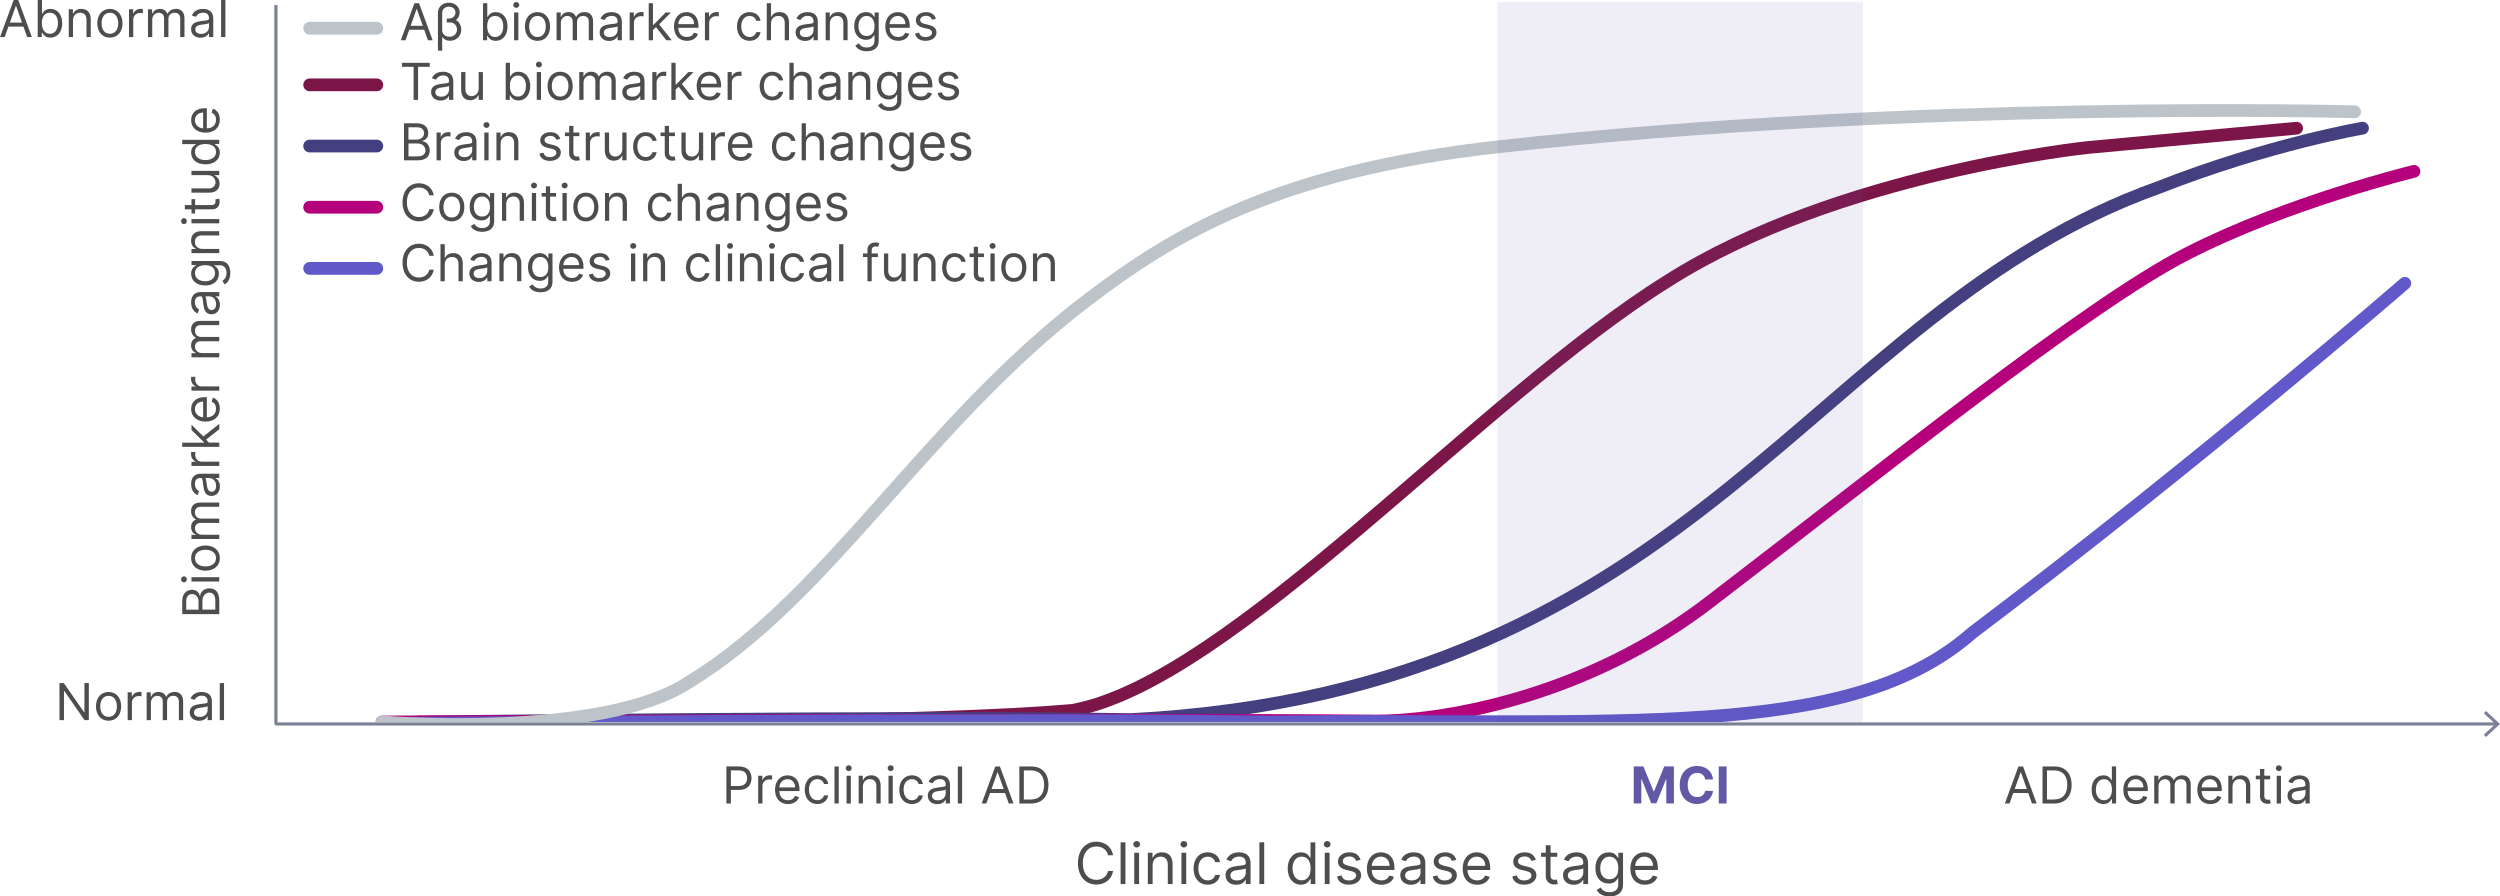 <svg xmlns="http://www.w3.org/2000/svg" xmlns:xlink="http://www.w3.org/1999/xlink" id="Layer_1" data-name="Layer 1" viewBox="184.13 215.98 784.35 281.25">
  <defs>
    <style>
      .cls-1 {
        clip-path: url(#clippath);
      }

      .cls-2, .cls-3, .cls-4, .cls-5, .cls-6, .cls-7, .cls-8 {
        fill: none;
      }

      .cls-2, .cls-9, .cls-10, .cls-11, .cls-12 {
        stroke-width: 0px;
      }

      .cls-3 {
        stroke: #7c1649;
      }

      .cls-3, .cls-4, .cls-5, .cls-6, .cls-7 {
        stroke-linecap: round;
        stroke-width: 4px;
      }

      .cls-3, .cls-4, .cls-5, .cls-6, .cls-7, .cls-8 {
        stroke-miterlimit: 10;
      }

      .cls-4 {
        stroke: #6159c9;
      }

      .cls-5 {
        stroke: #bdc4c9;
      }

      .cls-6 {
        stroke: #b5007c;
      }

      .cls-7 {
        stroke: #443f7e;
      }

      .cls-8 {
        stroke: #7a8195;
      }

      .cls-9 {
        fill: rgba(97, 89, 167, .1);
      }

      .cls-10 {
        fill: #6158a6;
      }

      .cls-11 {
        fill: #7a8195;
      }

      .cls-12 {
        fill: #4d4d4f;
      }
    </style>
    <clipPath id="clippath">
      <rect class="cls-2" x="270.7" y="216.94" width="682.74" height="225.56" rx=".49" ry=".49"/>
    </clipPath>
  </defs>
  <g class="cls-1">
    <path class="cls-3" d="m352.69,442.65c17.74.34,124.68,0,167.84-3.78,49.69-9,127.78-97.98,186.85-134.75,53.13-33.82,131.97-41.88,131.97-41.88l65.31-6.04"/>
    <path class="cls-7" d="m315.47,442.5s156.28-1.85,223.5-.75c178.77-9.42,213.07-127.93,322.4-166.95,34.53-13.57,63.97-18.6,63.97-18.6"/>
    <path class="cls-6" d="m304,442.5s230.46-1.01,311.57-.3c18.96.17,65.55-6.54,106.05-38.2,53.51-40.94,116.88-92.13,148.53-108.36,31.65-16.24,71.33-25.9,71.33-25.9"/>
    <path class="cls-4" d="m304.35,442.99s194.6-1.66,278.57-.49c108.63-1.28,181.2,6.34,219.94-27.95,72.75-54.93,135.76-109.68,135.76-109.68"/>
    <path class="cls-5" d="m304,442.5s69.01,5.52,96.29-12.52c43.79-26.62,74.14-81.15,125.01-119.89,26.56-20.23,59.09-40.34,129.24-48.1,131.73-14.58,268.34-10.94,268.34-10.94"/>
  </g>
  <g>
    <path class="cls-12" d="m184.14,227.61l4.27-11.62h1.45l4.27,11.62h-1.48l-1.17-3.29h-4.7l-1.17,3.29h-1.48Zm6.9-4.54l-1.86-5.24h-.09l-1.86,5.24h3.81Z"/>
    <path class="cls-12" d="m195.96,215.98h1.34v4.29h.11c.3-.45.82-1.5,2.52-1.5,2.2,0,3.72,1.75,3.72,4.5s-1.52,4.52-3.7,4.52c-1.68,0-2.25-1.04-2.54-1.52h-.16v1.34h-1.29v-11.62Zm3.81,10.6c1.68,0,2.54-1.48,2.54-3.34s-.84-3.27-2.54-3.27-2.5,1.32-2.5,3.27.89,3.34,2.5,3.34Z"/>
    <path class="cls-12" d="m207.05,227.61h-1.34v-8.72h1.29v1.36h.11c.41-.89,1.23-1.48,2.54-1.48,1.77,0,2.95,1.07,2.95,3.29v5.54h-1.34v-5.45c0-1.37-.75-2.18-2-2.18s-2.23.86-2.23,2.38v5.24Z"/>
    <path class="cls-12" d="m214.66,223.29c0-2.72,1.59-4.52,3.95-4.52s3.95,1.79,3.95,4.52-1.59,4.5-3.95,4.5-3.95-1.79-3.95-4.5Zm6.56,0c0-1.75-.82-3.31-2.61-3.31s-2.61,1.57-2.61,3.31.82,3.29,2.61,3.29,2.61-1.54,2.61-3.29Z"/>
    <path class="cls-12" d="m224.61,218.89h1.29v1.32h.09c.32-.86,1.23-1.45,2.27-1.45.2,0,.55.01.7.02v1.36c-.09-.02-.46-.09-.82-.09-1.27,0-2.2.86-2.2,2.04v5.52h-1.34v-8.72Z"/>
    <path class="cls-12" d="m230.57,218.89h1.29v1.36h.11c.36-.93,1.2-1.48,2.34-1.48s1.91.54,2.34,1.48h.09c.45-.9,1.36-1.48,2.61-1.48,1.56,0,2.66.95,2.66,3v5.84h-1.34v-5.84c0-1.29-.82-1.79-1.77-1.79-1.23,0-1.93.83-1.93,1.95v5.68h-1.36v-5.97c0-.99-.71-1.66-1.73-1.66s-1.98.9-1.98,2.18v5.45h-1.34v-8.72Z"/>
    <path class="cls-12" d="m244.07,225.13c0-2,1.77-2.36,3.38-2.57,1.59-.2,2.25-.15,2.25-.79v-.05c0-1.12-.61-1.77-1.84-1.77s-1.98.68-2.27,1.32l-1.27-.45c.68-1.59,2.18-2.04,3.5-2.04,1.11,0,3.22.32,3.22,3.09v5.74h-1.34v-1.18h-.07c-.27.57-1.07,1.39-2.59,1.39-1.66,0-2.97-.98-2.97-2.68Zm5.63-.68v-1.23c-.23.27-1.75.43-2.32.5-1.04.14-1.98.45-1.98,1.48,0,.93.77,1.41,1.84,1.41,1.59,0,2.45-1.07,2.45-2.16Z"/>
    <path class="cls-12" d="m254.84,227.61h-1.34v-11.62h1.34v11.62Z"/>
  </g>
  <g>
    <path class="cls-12" d="m212,441.91h-1.36l-6.33-9.13h-.11v9.13h-1.41v-11.62h1.36l6.36,9.15h.11v-9.15h1.38v11.62Z"/>
    <path class="cls-12" d="m214.24,437.6c0-2.72,1.59-4.52,3.95-4.52s3.95,1.79,3.95,4.52-1.59,4.5-3.95,4.5-3.95-1.79-3.95-4.5Zm6.56,0c0-1.75-.82-3.31-2.61-3.31s-2.61,1.57-2.61,3.31.82,3.29,2.61,3.29,2.61-1.54,2.61-3.29Z"/>
    <path class="cls-12" d="m224.19,433.19h1.29v1.32h.09c.32-.86,1.23-1.45,2.27-1.45.2,0,.55.01.7.02v1.36c-.09-.02-.46-.09-.82-.09-1.27,0-2.2.86-2.2,2.04v5.52h-1.34v-8.72Z"/>
    <path class="cls-12" d="m230.15,433.19h1.29v1.36h.11c.36-.93,1.2-1.48,2.34-1.48s1.91.54,2.34,1.48h.09c.45-.9,1.36-1.48,2.61-1.48,1.56,0,2.66.95,2.66,3v5.84h-1.34v-5.84c0-1.29-.82-1.79-1.77-1.79-1.23,0-1.93.83-1.93,1.95v5.68h-1.36v-5.97c0-.99-.71-1.66-1.73-1.66s-1.98.9-1.98,2.18v5.45h-1.34v-8.72Z"/>
    <path class="cls-12" d="m243.65,439.43c0-2,1.77-2.36,3.38-2.57,1.59-.2,2.25-.15,2.25-.79v-.05c0-1.12-.61-1.77-1.84-1.77s-1.98.68-2.27,1.32l-1.27-.45c.68-1.59,2.18-2.04,3.5-2.04,1.11,0,3.22.32,3.22,3.09v5.74h-1.34v-1.18h-.07c-.27.57-1.07,1.39-2.59,1.39-1.66,0-2.97-.98-2.97-2.68Zm5.63-.68v-1.23c-.23.27-1.75.43-2.32.5-1.04.14-1.98.45-1.98,1.48,0,.93.77,1.41,1.84,1.41,1.59,0,2.45-1.07,2.45-2.16Z"/>
    <path class="cls-12" d="m254.42,441.91h-1.34v-11.62h1.34v11.62Z"/>
  </g>
  <rect class="cls-9" x="653.94" y="216.66" width="114.65" height="225.83"/>
  <g>
    <path class="cls-12" d="m412.03,456.44h3.93c2.73,0,3.95,1.62,3.95,3.68s-1.22,3.7-3.93,3.7h-2.54v4.25h-1.41v-11.62Zm3.9,6.13c1.87,0,2.59-1.06,2.59-2.45s-.72-2.43-2.61-2.43h-2.47v4.88h2.5Z"/>
    <path class="cls-12" d="m422.01,459.35h1.29v1.32h.09c.32-.86,1.23-1.45,2.27-1.45.2,0,.55.01.7.02v1.36c-.09-.02-.46-.09-.82-.09-1.27,0-2.2.86-2.2,2.04v5.52h-1.34v-8.72Z"/>
    <path class="cls-12" d="m427.28,463.78c0-2.68,1.57-4.54,3.93-4.54,1.82,0,3.75,1.11,3.75,4.36v.57h-6.33c.06,1.87,1.15,2.88,2.72,2.88,1.05,0,1.84-.45,2.18-1.36l1.29.36c-.41,1.32-1.7,2.2-3.47,2.2-2.52,0-4.06-1.79-4.06-4.47Zm6.31-.77c0-1.48-.93-2.57-2.38-2.57-1.53,0-2.49,1.21-2.58,2.57h4.97Z"/>
    <path class="cls-12" d="m436.6,463.75c0-2.66,1.57-4.52,3.93-4.52,1.84,0,3.22,1.09,3.45,2.72h-1.34c-.21-.79-.91-1.52-2.09-1.52-1.57,0-2.61,1.29-2.61,3.27s1.02,3.34,2.61,3.34c1.04,0,1.84-.57,2.09-1.52h1.34c-.23,1.54-1.5,2.72-3.43,2.72-2.45,0-3.95-1.88-3.95-4.5Z"/>
    <path class="cls-12" d="m447.28,468.07h-1.34v-11.62h1.34v11.62Z"/>
    <path class="cls-12" d="m449.46,456.99c0-.5.43-.91.95-.91s.95.41.95.91-.43.91-.95.91-.95-.41-.95-.91Zm.27,2.36h1.34v8.72h-1.34v-8.72Z"/>
    <path class="cls-12" d="m454.87,468.07h-1.34v-8.72h1.29v1.36h.11c.41-.89,1.23-1.48,2.54-1.48,1.77,0,2.95,1.07,2.95,3.29v5.54h-1.34v-5.45c0-1.37-.75-2.18-2-2.18s-2.23.86-2.23,2.38v5.24Z"/>
    <path class="cls-12" d="m462.62,456.99c0-.5.43-.91.95-.91s.95.41.95.91-.43.91-.95.91-.95-.41-.95-.91Zm.27,2.36h1.34v8.72h-1.34v-8.72Z"/>
    <path class="cls-12" d="m466.28,463.75c0-2.66,1.57-4.52,3.93-4.52,1.84,0,3.22,1.09,3.45,2.72h-1.34c-.21-.79-.91-1.52-2.09-1.52-1.57,0-2.61,1.29-2.61,3.27s1.02,3.34,2.61,3.34c1.04,0,1.84-.57,2.09-1.52h1.34c-.23,1.54-1.5,2.72-3.43,2.72-2.45,0-3.95-1.88-3.95-4.5Z"/>
    <path class="cls-12" d="m475.21,465.59c0-2,1.77-2.36,3.38-2.57,1.59-.2,2.25-.15,2.25-.79v-.05c0-1.12-.61-1.77-1.84-1.77s-1.98.68-2.27,1.32l-1.27-.45c.68-1.59,2.18-2.04,3.5-2.04,1.11,0,3.22.32,3.22,3.09v5.74h-1.34v-1.18h-.07c-.27.57-1.07,1.39-2.59,1.39-1.66,0-2.97-.98-2.97-2.68Zm5.63-.68v-1.23c-.23.27-1.75.43-2.32.5-1.04.14-1.98.45-1.98,1.48,0,.93.77,1.41,1.84,1.41,1.59,0,2.45-1.07,2.45-2.16Z"/>
    <path class="cls-12" d="m485.98,468.07h-1.34v-11.62h1.34v11.62Z"/>
    <path class="cls-12" d="m492.12,468.07l4.27-11.62h1.45l4.27,11.62h-1.48l-1.17-3.29h-4.7l-1.17,3.29h-1.48Zm6.9-4.54l-1.86-5.24h-.09l-1.86,5.24h3.81Z"/>
    <path class="cls-12" d="m503.94,468.07v-11.62h3.75c3.38,0,5.38,2.18,5.38,5.79s-2,5.84-5.54,5.84h-3.59Zm3.5-1.25c2.88,0,4.27-1.75,4.27-4.59s-1.38-4.54-4.11-4.54h-2.25v9.13h2.09Z"/>
  </g>
  <g>
    <path class="cls-12" d="m309.88,228.61l4.27-11.62h1.45l4.27,11.62h-1.48l-1.17-3.29h-4.7l-1.17,3.29h-1.48Zm6.9-4.54l-1.86-5.24h-.09l-1.86,5.24h3.81Z"/>
    <path class="cls-12" d="m328.35,219.89c0,.85-.38,1.78-1.18,2.39,1.16.61,1.68,1.83,1.68,2.99,0,1.98-1.5,3.5-3.56,3.5-.84,0-1.7-.25-2.34-1.14l-.09.05v4.2h-1.34v-11.92c0-1.79,1.45-3.13,3.45-3.13,2.16,0,3.38,1.54,3.38,3.07Zm-4.04,1.91h.64c1.32,0,2.09-.93,2.09-1.91,0-1.04-.91-1.82-2.07-1.82s-2.11.77-2.11,1.88v5.49c0,1.11.86,2.07,2.27,2.07,1.48,0,2.38-1.04,2.38-2.25,0-1.14-.82-2.23-2.09-2.23h-1.11v-1.25Z"/>
    <path class="cls-12" d="m335.67,216.99h1.34v4.29h.11c.29-.45.82-1.5,2.52-1.5,2.2,0,3.72,1.75,3.72,4.5s-1.52,4.52-3.7,4.52c-1.68,0-2.25-1.04-2.54-1.52h-.16v1.34h-1.29v-11.62Zm3.81,10.6c1.68,0,2.54-1.48,2.54-3.34s-.84-3.27-2.54-3.27-2.5,1.32-2.5,3.27.89,3.34,2.5,3.34Z"/>
    <path class="cls-12" d="m345.15,217.53c0-.5.43-.91.95-.91s.95.41.95.91-.43.91-.95.91-.95-.41-.95-.91Zm.27,2.36h1.34v8.72h-1.34v-8.72Z"/>
    <path class="cls-12" d="m348.81,224.3c0-2.72,1.59-4.52,3.95-4.52s3.95,1.79,3.95,4.52-1.59,4.5-3.95,4.5-3.95-1.79-3.95-4.5Zm6.56,0c0-1.75-.82-3.31-2.61-3.31s-2.61,1.57-2.61,3.31.82,3.29,2.61,3.29,2.61-1.54,2.61-3.29Z"/>
    <path class="cls-12" d="m358.76,219.89h1.29v1.36h.11c.36-.93,1.2-1.48,2.34-1.48s1.91.54,2.34,1.48h.09c.45-.9,1.36-1.48,2.61-1.48,1.56,0,2.66.95,2.66,3v5.84h-1.34v-5.84c0-1.29-.82-1.79-1.77-1.79-1.23,0-1.93.83-1.93,1.95v5.68h-1.36v-5.97c0-.99-.71-1.66-1.73-1.66s-1.98.9-1.98,2.18v5.45h-1.34v-8.72Z"/>
    <path class="cls-12" d="m372.26,226.14c0-2,1.77-2.36,3.38-2.57,1.59-.2,2.25-.15,2.25-.79v-.05c0-1.12-.61-1.77-1.84-1.77s-1.98.68-2.27,1.32l-1.27-.45c.68-1.59,2.18-2.04,3.5-2.04,1.11,0,3.22.32,3.22,3.09v5.74h-1.34v-1.18h-.07c-.27.57-1.07,1.39-2.59,1.39-1.66,0-2.97-.98-2.97-2.68Zm5.63-.68v-1.23c-.23.27-1.75.43-2.32.5-1.04.14-1.98.45-1.98,1.48,0,.93.77,1.41,1.84,1.41,1.59,0,2.45-1.07,2.45-2.16Z"/>
    <path class="cls-12" d="m381.69,219.89h1.29v1.32h.09c.32-.86,1.23-1.45,2.27-1.45.2,0,.55.01.7.02v1.36c-.09-.02-.46-.09-.82-.09-1.27,0-2.2.86-2.2,2.04v5.52h-1.34v-8.72Z"/>
    <path class="cls-12" d="m387.65,216.99h1.34v6.79h.16l3.81-3.88h1.66l-3.68,3.72,3.96,5h-1.7l-3.26-4.13-.94.87v3.26h-1.34v-11.62Z"/>
    <path class="cls-12" d="m395.58,224.32c0-2.68,1.57-4.54,3.93-4.54,1.82,0,3.75,1.11,3.75,4.36v.57h-6.33c.06,1.87,1.15,2.88,2.72,2.88,1.05,0,1.84-.45,2.18-1.36l1.29.36c-.41,1.32-1.7,2.2-3.47,2.2-2.52,0-4.06-1.79-4.06-4.47Zm6.31-.77c0-1.48-.93-2.57-2.38-2.57-1.53,0-2.49,1.21-2.58,2.57h4.97Z"/>
    <path class="cls-12" d="m405.3,219.89h1.29v1.32h.09c.32-.86,1.23-1.45,2.27-1.45.2,0,.55.01.7.02v1.36c-.09-.02-.46-.09-.82-.09-1.27,0-2.2.86-2.2,2.04v5.52h-1.34v-8.72Z"/>
    <path class="cls-12" d="m415.35,224.3c0-2.66,1.57-4.52,3.93-4.52,1.84,0,3.22,1.09,3.45,2.72h-1.34c-.21-.79-.91-1.52-2.09-1.52-1.57,0-2.61,1.29-2.61,3.27s1.02,3.34,2.61,3.34c1.04,0,1.84-.57,2.09-1.52h1.34c-.23,1.54-1.5,2.72-3.43,2.72-2.45,0-3.95-1.88-3.95-4.5Z"/>
    <path class="cls-12" d="m426.03,228.61h-1.34v-11.62h1.34v4.27h.11c.41-.9,1.19-1.48,2.57-1.48,1.78,0,2.97,1.05,2.97,3.29v5.54h-1.34v-5.45c0-1.39-.76-2.18-2.02-2.18-1.32,0-2.29.86-2.29,2.38v5.24Z"/>
    <path class="cls-12" d="m433.74,226.14c0-2,1.77-2.36,3.38-2.57,1.59-.2,2.25-.15,2.25-.79v-.05c0-1.12-.61-1.77-1.84-1.77s-1.98.68-2.27,1.32l-1.27-.45c.68-1.59,2.18-2.04,3.5-2.04,1.11,0,3.22.32,3.22,3.09v5.74h-1.34v-1.18h-.07c-.27.57-1.07,1.39-2.59,1.39-1.66,0-2.97-.98-2.97-2.68Zm5.63-.68v-1.23c-.23.27-1.75.43-2.32.5-1.04.14-1.98.45-1.98,1.48,0,.93.77,1.41,1.84,1.41,1.59,0,2.45-1.07,2.45-2.16Z"/>
    <path class="cls-12" d="m444.51,228.61h-1.34v-8.72h1.29v1.36h.11c.41-.89,1.23-1.48,2.54-1.48,1.77,0,2.95,1.07,2.95,3.29v5.54h-1.34v-5.45c0-1.37-.75-2.18-2-2.18s-2.23.86-2.23,2.38v5.24Z"/>
    <path class="cls-12" d="m452.48,230.31l1.07-.75c.36.48.91,1.32,2.5,1.32,1.41,0,2.43-.66,2.43-2.11v-1.77h-.11c-.29.48-.84,1.48-2.54,1.48-2.11,0-3.7-1.54-3.7-4.27s1.52-4.43,3.72-4.43c1.7,0,2.25,1.04,2.54,1.5h.14v-1.39h1.29v8.97c0,2.25-1.68,3.2-3.77,3.2-1.95,0-3.02-.83-3.56-1.75Zm6.02-6.13c0-1.88-.86-3.2-2.5-3.2s-2.54,1.43-2.54,3.2.86,3.09,2.54,3.09,2.5-1.16,2.5-3.09Z"/>
    <path class="cls-12" d="m461.87,224.32c0-2.68,1.57-4.54,3.93-4.54,1.82,0,3.75,1.11,3.75,4.36v.57h-6.33c.06,1.87,1.15,2.88,2.72,2.88,1.05,0,1.84-.45,2.18-1.36l1.29.36c-.41,1.32-1.7,2.2-3.47,2.2-2.52,0-4.06-1.79-4.06-4.47Zm6.31-.77c0-1.48-.93-2.57-2.38-2.57-1.53,0-2.49,1.21-2.58,2.57h4.97Z"/>
    <path class="cls-12" d="m476.57,222.19c-.23-.6-.71-1.25-1.88-1.25-1.07,0-1.86.54-1.86,1.29,0,.67.47,1.02,1.5,1.27l1.29.32c1.55.38,2.32,1.15,2.32,2.36,0,1.5-1.38,2.61-3.41,2.61-1.78,0-3-.79-3.32-2.27l1.27-.32c.24.94.93,1.41,2.02,1.41,1.25,0,2.04-.61,2.04-1.36,0-.6-.41-1.02-1.29-1.23l-1.45-.34c-1.6-.37-2.32-1.18-2.32-2.38,0-1.48,1.36-2.52,3.2-2.52,1.72,0,2.67.83,3.09,2.07l-1.2.34Z"/>
  </g>
  <g>
    <path class="cls-12" d="m310.24,235.69h8.72v1.25h-3.66v10.38h-1.41v-10.38h-3.66v-1.25Z"/>
    <path class="cls-12" d="m319.38,244.84c0-2,1.77-2.36,3.38-2.57,1.59-.2,2.25-.15,2.25-.79v-.05c0-1.12-.61-1.77-1.84-1.77s-1.98.68-2.27,1.32l-1.27-.45c.68-1.59,2.18-2.04,3.5-2.04,1.11,0,3.22.32,3.22,3.09v5.74h-1.34v-1.18h-.07c-.27.57-1.07,1.39-2.59,1.39-1.66,0-2.97-.98-2.97-2.68Zm5.63-.68v-1.23c-.23.27-1.75.43-2.32.5-1.04.14-1.98.45-1.98,1.48,0,.93.77,1.41,1.84,1.41,1.59,0,2.45-1.07,2.45-2.16Z"/>
    <path class="cls-12" d="m334.3,238.6h1.34v8.72h-1.34v-1.48h-.09c-.41.89-1.27,1.59-2.59,1.59-1.63,0-2.81-1.07-2.81-3.29v-5.54h1.34v5.45c0,1.27.79,2.09,1.91,2.09,1,0,2.25-.75,2.25-2.38v-5.15Z"/>
    <path class="cls-12" d="m342.79,235.69h1.34v4.29h.11c.29-.45.82-1.5,2.52-1.5,2.2,0,3.72,1.75,3.72,4.5s-1.52,4.52-3.7,4.52c-1.68,0-2.25-1.04-2.54-1.52h-.16v1.34h-1.29v-11.62Zm3.81,10.6c1.68,0,2.54-1.48,2.54-3.34s-.84-3.27-2.54-3.27-2.5,1.32-2.5,3.27.89,3.34,2.5,3.34Z"/>
    <path class="cls-12" d="m352.26,236.23c0-.5.43-.91.95-.91s.95.41.95.91-.43.91-.95.91-.95-.41-.95-.91Zm.27,2.36h1.34v8.72h-1.34v-8.72Z"/>
    <path class="cls-12" d="m355.92,243c0-2.72,1.59-4.52,3.95-4.52s3.95,1.79,3.95,4.52-1.59,4.5-3.95,4.5-3.95-1.79-3.95-4.5Zm6.56,0c0-1.75-.82-3.31-2.61-3.31s-2.61,1.57-2.61,3.31.82,3.29,2.61,3.29,2.61-1.54,2.61-3.29Z"/>
    <path class="cls-12" d="m365.88,238.6h1.29v1.36h.11c.36-.93,1.2-1.48,2.34-1.48s1.91.54,2.34,1.48h.09c.45-.9,1.36-1.48,2.61-1.48,1.56,0,2.66.95,2.66,3v5.84h-1.34v-5.84c0-1.29-.82-1.79-1.77-1.79-1.23,0-1.93.83-1.93,1.95v5.68h-1.36v-5.97c0-.99-.71-1.66-1.73-1.66s-1.98.9-1.98,2.18v5.45h-1.34v-8.72Z"/>
    <path class="cls-12" d="m379.37,244.84c0-2,1.77-2.36,3.38-2.57,1.59-.2,2.25-.15,2.25-.79v-.05c0-1.12-.61-1.77-1.84-1.77s-1.98.68-2.27,1.32l-1.27-.45c.68-1.59,2.18-2.04,3.5-2.04,1.11,0,3.22.32,3.22,3.09v5.74h-1.34v-1.18h-.07c-.27.57-1.07,1.39-2.59,1.39-1.66,0-2.97-.98-2.97-2.68Zm5.63-.68v-1.23c-.23.27-1.75.43-2.32.5-1.04.14-1.98.45-1.98,1.48,0,.93.77,1.41,1.84,1.41,1.59,0,2.45-1.07,2.45-2.16Z"/>
    <path class="cls-12" d="m388.8,238.6h1.29v1.32h.09c.32-.86,1.23-1.45,2.27-1.45.2,0,.55.01.7.02v1.36c-.09-.02-.46-.09-.82-.09-1.27,0-2.2.86-2.2,2.04v5.52h-1.34v-8.72Z"/>
    <path class="cls-12" d="m394.76,235.69h1.34v6.79h.16l3.81-3.88h1.66l-3.68,3.72,3.96,5h-1.7l-3.26-4.13-.94.87v3.26h-1.34v-11.62Z"/>
    <path class="cls-12" d="m402.69,243.02c0-2.68,1.57-4.54,3.93-4.54,1.82,0,3.75,1.11,3.75,4.36v.57h-6.33c.06,1.87,1.15,2.88,2.72,2.88,1.05,0,1.84-.45,2.18-1.36l1.29.36c-.41,1.32-1.7,2.2-3.47,2.2-2.52,0-4.06-1.79-4.06-4.47Zm6.31-.77c0-1.48-.93-2.57-2.38-2.57-1.53,0-2.49,1.21-2.58,2.57h4.97Z"/>
    <path class="cls-12" d="m412.42,238.6h1.29v1.32h.09c.32-.86,1.23-1.45,2.27-1.45.2,0,.55.01.7.02v1.36c-.09-.02-.46-.09-.82-.09-1.27,0-2.2.86-2.2,2.04v5.52h-1.34v-8.72Z"/>
    <path class="cls-12" d="m422.46,243c0-2.66,1.57-4.52,3.93-4.52,1.84,0,3.22,1.09,3.45,2.72h-1.34c-.21-.79-.91-1.52-2.09-1.52-1.57,0-2.61,1.29-2.61,3.27s1.02,3.34,2.61,3.34c1.04,0,1.84-.57,2.09-1.52h1.34c-.23,1.54-1.5,2.72-3.43,2.72-2.45,0-3.95-1.88-3.95-4.5Z"/>
    <path class="cls-12" d="m433.14,247.31h-1.34v-11.62h1.34v4.27h.11c.41-.9,1.19-1.48,2.57-1.48,1.78,0,2.97,1.05,2.97,3.29v5.54h-1.34v-5.45c0-1.39-.76-2.18-2.02-2.18-1.32,0-2.29.86-2.29,2.38v5.24Z"/>
    <path class="cls-12" d="m440.85,244.84c0-2,1.77-2.36,3.38-2.57,1.59-.2,2.25-.15,2.25-.79v-.05c0-1.12-.61-1.77-1.84-1.77s-1.98.68-2.27,1.32l-1.27-.45c.68-1.59,2.18-2.04,3.5-2.04,1.11,0,3.22.32,3.22,3.09v5.74h-1.34v-1.18h-.07c-.27.57-1.07,1.39-2.59,1.39-1.66,0-2.97-.98-2.97-2.68Zm5.63-.68v-1.23c-.23.27-1.75.43-2.32.5-1.04.14-1.98.45-1.98,1.48,0,.93.77,1.41,1.84,1.41,1.59,0,2.45-1.07,2.45-2.16Z"/>
    <path class="cls-12" d="m451.62,247.31h-1.34v-8.72h1.29v1.36h.11c.41-.89,1.23-1.48,2.54-1.48,1.77,0,2.95,1.07,2.95,3.29v5.54h-1.34v-5.45c0-1.37-.75-2.18-2-2.18s-2.23.86-2.23,2.38v5.24Z"/>
    <path class="cls-12" d="m459.6,249.02l1.07-.75c.36.48.91,1.32,2.5,1.32,1.41,0,2.43-.66,2.43-2.11v-1.77h-.11c-.29.48-.84,1.48-2.54,1.48-2.11,0-3.7-1.54-3.7-4.27s1.52-4.43,3.72-4.43c1.7,0,2.25,1.04,2.54,1.5h.14v-1.39h1.29v8.97c0,2.25-1.68,3.2-3.77,3.2-1.95,0-3.02-.83-3.56-1.75Zm6.02-6.13c0-1.88-.86-3.2-2.5-3.2s-2.54,1.43-2.54,3.2.86,3.09,2.54,3.09,2.5-1.16,2.5-3.09Z"/>
    <path class="cls-12" d="m468.98,243.02c0-2.68,1.57-4.54,3.93-4.54,1.82,0,3.75,1.11,3.75,4.36v.57h-6.33c.06,1.87,1.15,2.88,2.72,2.88,1.05,0,1.84-.45,2.18-1.36l1.29.36c-.41,1.32-1.7,2.2-3.47,2.2-2.52,0-4.06-1.79-4.06-4.47Zm6.31-.77c0-1.48-.93-2.57-2.38-2.57-1.53,0-2.49,1.21-2.58,2.57h4.97Z"/>
    <path class="cls-12" d="m483.68,240.89c-.23-.6-.71-1.25-1.88-1.25-1.07,0-1.86.54-1.86,1.29,0,.67.47,1.02,1.5,1.27l1.29.32c1.55.38,2.32,1.15,2.32,2.36,0,1.5-1.38,2.61-3.41,2.61-1.78,0-3-.79-3.32-2.27l1.27-.32c.24.94.93,1.41,2.02,1.41,1.25,0,2.04-.61,2.04-1.36,0-.6-.41-1.02-1.29-1.23l-1.45-.34c-1.6-.37-2.32-1.18-2.32-2.38,0-1.48,1.36-2.52,3.2-2.52,1.72,0,2.67.83,3.09,2.07l-1.2.34Z"/>
  </g>
  <g>
    <path class="cls-12" d="m310.88,254.66h4.06c2.43,0,3.56,1.39,3.56,3.09,0,1.5-.88,2.16-1.88,2.43v.11c1.07.07,2.34,1.07,2.34,2.91s-1.14,3.09-3.88,3.09h-4.2v-11.62Zm4.02,5.11c1.27,0,2.27-.79,2.27-2.02,0-1.02-.68-1.84-2.23-1.84h-2.66v3.86h2.61Zm.18,5.27c1.84,0,2.54-.82,2.54-1.84,0-1.18-.95-2.2-2.47-2.2h-2.86v4.04h2.79Z"/>
    <path class="cls-12" d="m321.11,257.57h1.29v1.32h.09c.32-.86,1.23-1.45,2.27-1.45.2,0,.55.01.7.02v1.36c-.09-.02-.46-.09-.82-.09-1.27,0-2.2.86-2.2,2.04v5.52h-1.34v-8.72Z"/>
    <path class="cls-12" d="m326.65,263.81c0-2,1.77-2.36,3.38-2.57,1.59-.2,2.25-.15,2.25-.79v-.05c0-1.12-.61-1.77-1.84-1.77s-1.98.68-2.27,1.32l-1.27-.45c.68-1.59,2.18-2.04,3.5-2.04,1.11,0,3.22.32,3.22,3.09v5.74h-1.34v-1.18h-.07c-.27.57-1.07,1.39-2.59,1.39-1.66,0-2.97-.98-2.97-2.68Zm5.63-.68v-1.23c-.23.27-1.75.43-2.32.5-1.04.14-1.97.45-1.97,1.48,0,.93.77,1.41,1.84,1.41,1.59,0,2.45-1.07,2.45-2.16Z"/>
    <path class="cls-12" d="m335.81,255.2c0-.5.43-.91.95-.91s.95.41.95.91-.43.91-.95.91-.95-.41-.95-.91Zm.27,2.36h1.34v8.72h-1.34v-8.72Z"/>
    <path class="cls-12" d="m341.22,266.28h-1.34v-8.72h1.29v1.36h.11c.41-.89,1.23-1.48,2.54-1.48,1.77,0,2.95,1.07,2.95,3.29v5.54h-1.34v-5.45c0-1.37-.75-2.18-2-2.18s-2.23.86-2.23,2.38v5.24Z"/>
    <path class="cls-12" d="m358.71,259.86c-.23-.6-.71-1.25-1.88-1.25-1.07,0-1.86.54-1.86,1.29,0,.67.47,1.02,1.5,1.27l1.29.32c1.55.38,2.32,1.15,2.32,2.36,0,1.5-1.38,2.61-3.41,2.61-1.78,0-3-.79-3.32-2.27l1.27-.32c.24.94.93,1.41,2.02,1.41,1.25,0,2.04-.61,2.04-1.36,0-.6-.41-1.02-1.29-1.23l-1.45-.34c-1.6-.37-2.32-1.18-2.32-2.38,0-1.48,1.36-2.52,3.2-2.52,1.72,0,2.67.83,3.09,2.07l-1.2.34Z"/>
    <path class="cls-12" d="m365.89,258.7h-1.86v5.09c0,1.14.57,1.32,1.16,1.32.29,0,.48-.05.59-.07l.27,1.2c-.18.07-.5.16-1,.16-1.13,0-2.36-.73-2.36-2.25v-5.45h-1.32v-1.14h1.32v-2.09h1.34v2.09h1.86v1.14Z"/>
    <path class="cls-12" d="m367.92,257.57h1.29v1.32h.09c.32-.86,1.23-1.45,2.27-1.45.2,0,.55.01.7.02v1.36c-.09-.02-.46-.09-.82-.09-1.27,0-2.2.86-2.2,2.04v5.52h-1.34v-8.72Z"/>
    <path class="cls-12" d="m379.37,257.57h1.34v8.72h-1.34v-1.48h-.09c-.41.89-1.27,1.59-2.59,1.59-1.63,0-2.81-1.07-2.81-3.29v-5.54h1.34v5.45c0,1.27.79,2.09,1.91,2.09,1,0,2.25-.75,2.25-2.38v-5.15Z"/>
    <path class="cls-12" d="m382.76,261.97c0-2.66,1.57-4.52,3.93-4.52,1.84,0,3.22,1.09,3.45,2.72h-1.34c-.21-.79-.91-1.52-2.09-1.52-1.57,0-2.61,1.29-2.61,3.27s1.02,3.34,2.61,3.34c1.04,0,1.84-.57,2.09-1.52h1.34c-.23,1.54-1.5,2.72-3.43,2.72-2.45,0-3.95-1.88-3.95-4.5Z"/>
    <path class="cls-12" d="m395.89,258.7h-1.86v5.09c0,1.14.57,1.32,1.16,1.32.29,0,.48-.05.59-.07l.27,1.2c-.18.07-.5.16-1,.16-1.13,0-2.36-.73-2.36-2.25v-5.45h-1.32v-1.14h1.32v-2.09h1.34v2.09h1.86v1.14Z"/>
    <path class="cls-12" d="m403.41,257.57h1.34v8.72h-1.34v-1.48h-.09c-.41.89-1.27,1.59-2.59,1.59-1.63,0-2.81-1.07-2.81-3.29v-5.54h1.34v5.45c0,1.27.79,2.09,1.91,2.09,1,0,2.25-.75,2.25-2.38v-5.15Z"/>
    <path class="cls-12" d="m407.22,257.57h1.29v1.32h.09c.32-.86,1.23-1.45,2.27-1.45.2,0,.55.01.7.02v1.36c-.09-.02-.46-.09-.82-.09-1.27,0-2.2.86-2.2,2.04v5.52h-1.34v-8.72Z"/>
    <path class="cls-12" d="m412.49,261.99c0-2.68,1.57-4.54,3.93-4.54,1.82,0,3.75,1.11,3.75,4.36v.57h-6.33c.06,1.87,1.15,2.88,2.72,2.88,1.05,0,1.84-.45,2.18-1.36l1.29.36c-.41,1.32-1.7,2.2-3.47,2.2-2.52,0-4.06-1.79-4.06-4.47Zm6.31-.77c0-1.48-.93-2.57-2.38-2.57-1.53,0-2.49,1.21-2.58,2.57h4.97Z"/>
    <path class="cls-12" d="m426.3,261.97c0-2.66,1.57-4.52,3.93-4.52,1.84,0,3.22,1.09,3.45,2.72h-1.34c-.2-.79-.91-1.52-2.09-1.52-1.57,0-2.61,1.29-2.61,3.27s1.02,3.34,2.61,3.34c1.04,0,1.84-.57,2.09-1.52h1.34c-.23,1.54-1.5,2.72-3.43,2.72-2.45,0-3.95-1.88-3.95-4.5Z"/>
    <path class="cls-12" d="m436.98,266.28h-1.34v-11.62h1.34v4.27h.11c.41-.9,1.19-1.48,2.57-1.48,1.78,0,2.97,1.05,2.97,3.29v5.54h-1.34v-5.45c0-1.39-.76-2.18-2.02-2.18-1.32,0-2.29.86-2.29,2.38v5.24Z"/>
    <path class="cls-12" d="m444.69,263.81c0-2,1.77-2.36,3.38-2.57,1.59-.2,2.25-.15,2.25-.79v-.05c0-1.12-.61-1.77-1.84-1.77s-1.98.68-2.27,1.32l-1.27-.45c.68-1.59,2.18-2.04,3.5-2.04,1.11,0,3.22.32,3.22,3.09v5.74h-1.34v-1.18h-.07c-.27.57-1.07,1.39-2.59,1.39-1.66,0-2.97-.98-2.97-2.68Zm5.63-.68v-1.23c-.23.27-1.75.43-2.32.5-1.04.14-1.98.45-1.98,1.48,0,.93.77,1.41,1.84,1.41,1.59,0,2.45-1.07,2.45-2.16Z"/>
    <path class="cls-12" d="m455.46,266.28h-1.34v-8.72h1.29v1.36h.11c.41-.89,1.23-1.48,2.54-1.48,1.77,0,2.95,1.07,2.95,3.29v5.54h-1.34v-5.45c0-1.37-.75-2.18-2-2.18s-2.23.86-2.23,2.38v5.24Z"/>
    <path class="cls-12" d="m463.44,267.99l1.07-.75c.36.48.91,1.32,2.5,1.32,1.41,0,2.43-.66,2.43-2.11v-1.77h-.11c-.3.48-.84,1.48-2.54,1.48-2.11,0-3.7-1.54-3.7-4.27s1.52-4.43,3.72-4.43c1.7,0,2.25,1.04,2.54,1.5h.14v-1.39h1.29v8.97c0,2.25-1.68,3.2-3.77,3.2-1.95,0-3.02-.83-3.56-1.75Zm6.02-6.13c0-1.88-.86-3.2-2.5-3.2s-2.54,1.43-2.54,3.2.86,3.09,2.54,3.09,2.5-1.16,2.5-3.09Z"/>
    <path class="cls-12" d="m472.83,261.99c0-2.68,1.57-4.54,3.93-4.54,1.82,0,3.75,1.11,3.75,4.36v.57h-6.33c.06,1.87,1.15,2.88,2.72,2.88,1.05,0,1.84-.45,2.18-1.36l1.29.36c-.41,1.32-1.7,2.2-3.47,2.2-2.52,0-4.06-1.79-4.06-4.47Zm6.31-.77c0-1.48-.93-2.57-2.38-2.57-1.53,0-2.49,1.21-2.58,2.57h4.97Z"/>
    <path class="cls-12" d="m487.52,259.86c-.23-.6-.71-1.25-1.88-1.25-1.07,0-1.86.54-1.86,1.29,0,.67.47,1.02,1.5,1.27l1.29.32c1.55.38,2.32,1.15,2.32,2.36,0,1.5-1.38,2.61-3.41,2.61-1.78,0-3-.79-3.32-2.27l1.27-.32c.24.94.93,1.41,2.02,1.41,1.25,0,2.04-.61,2.04-1.36,0-.6-.41-1.02-1.29-1.23l-1.45-.34c-1.6-.37-2.32-1.18-2.32-2.38,0-1.48,1.36-2.52,3.2-2.52,1.73,0,2.67.83,3.09,2.07l-1.2.34Z"/>
  </g>
  <g>
    <path class="cls-12" d="m318.82,277.26c-.34-1.61-1.73-2.47-3.27-2.47-2.11,0-3.77,1.63-3.77,4.65s1.66,4.65,3.77,4.65c1.54,0,2.93-.86,3.27-2.47h1.41c-.43,2.38-2.34,3.79-4.68,3.79-2.97,0-5.13-2.29-5.13-5.97s2.16-5.97,5.13-5.97c2.34,0,4.25,1.41,4.68,3.79h-1.41Z"/>
    <path class="cls-12" d="m321.92,280.94c0-2.72,1.59-4.52,3.95-4.52s3.95,1.79,3.95,4.52-1.59,4.5-3.95,4.5-3.95-1.79-3.95-4.5Zm6.56,0c0-1.75-.82-3.31-2.61-3.31s-2.61,1.57-2.61,3.31.82,3.29,2.61,3.29,2.61-1.54,2.61-3.29Z"/>
    <path class="cls-12" d="m331.83,286.96l1.07-.75c.36.48.91,1.32,2.5,1.32,1.41,0,2.43-.66,2.43-2.11v-1.77h-.11c-.3.48-.84,1.48-2.54,1.48-2.11,0-3.7-1.54-3.7-4.27s1.52-4.43,3.72-4.43c1.7,0,2.25,1.04,2.54,1.5h.14v-1.39h1.29v8.97c0,2.25-1.68,3.2-3.77,3.2-1.95,0-3.02-.83-3.56-1.75Zm6.02-6.13c0-1.88-.86-3.2-2.5-3.2s-2.54,1.43-2.54,3.2.86,3.09,2.54,3.09,2.5-1.16,2.5-3.09Z"/>
    <path class="cls-12" d="m342.97,285.26h-1.34v-8.72h1.29v1.36h.11c.41-.89,1.23-1.48,2.54-1.48,1.77,0,2.95,1.07,2.95,3.29v5.54h-1.34v-5.45c0-1.37-.75-2.18-2-2.18s-2.23.86-2.23,2.38v5.24Z"/>
    <path class="cls-12" d="m350.72,274.18c0-.5.43-.91.95-.91s.95.41.95.91-.43.91-.95.91-.95-.41-.95-.91Zm.27,2.36h1.34v8.72h-1.34v-8.72Z"/>
    <path class="cls-12" d="m358.58,277.67h-1.86v5.09c0,1.14.57,1.32,1.16,1.32.29,0,.48-.05.59-.07l.27,1.2c-.18.07-.5.16-1,.16-1.13,0-2.36-.73-2.36-2.25v-5.45h-1.32v-1.14h1.32v-2.09h1.34v2.09h1.86v1.14Z"/>
    <path class="cls-12" d="m360.33,274.18c0-.5.43-.91.95-.91s.95.41.95.91-.43.91-.95.91-.95-.41-.95-.91Zm.27,2.36h1.34v8.72h-1.34v-8.72Z"/>
    <path class="cls-12" d="m363.99,280.94c0-2.72,1.59-4.52,3.95-4.52s3.95,1.79,3.95,4.52-1.59,4.5-3.95,4.5-3.95-1.79-3.95-4.5Zm6.56,0c0-1.75-.82-3.31-2.61-3.31s-2.61,1.57-2.61,3.31.82,3.29,2.61,3.29,2.61-1.54,2.61-3.29Z"/>
    <path class="cls-12" d="m375.28,285.26h-1.34v-8.72h1.29v1.36h.11c.41-.89,1.23-1.48,2.54-1.48,1.77,0,2.95,1.07,2.95,3.29v5.54h-1.34v-5.45c0-1.37-.75-2.18-2-2.18s-2.23.86-2.23,2.38v5.24Z"/>
    <path class="cls-12" d="m387.4,280.94c0-2.66,1.57-4.52,3.93-4.52,1.84,0,3.22,1.09,3.45,2.72h-1.34c-.21-.79-.91-1.52-2.09-1.52-1.57,0-2.61,1.29-2.61,3.27s1.02,3.34,2.61,3.34c1.04,0,1.84-.57,2.09-1.52h1.34c-.23,1.54-1.5,2.72-3.43,2.72-2.45,0-3.95-1.88-3.95-4.5Z"/>
    <path class="cls-12" d="m398.08,285.26h-1.34v-11.62h1.34v4.27h.11c.41-.9,1.19-1.48,2.57-1.48,1.78,0,2.97,1.05,2.97,3.29v5.54h-1.34v-5.45c0-1.39-.76-2.18-2.02-2.18s-2.29.86-2.29,2.38v5.24Z"/>
    <path class="cls-12" d="m405.78,282.78c0-2,1.77-2.36,3.38-2.57,1.59-.2,2.25-.15,2.25-.79v-.05c0-1.12-.61-1.77-1.84-1.77s-1.98.68-2.27,1.32l-1.27-.45c.68-1.59,2.18-2.04,3.5-2.04,1.11,0,3.22.32,3.22,3.09v5.74h-1.34v-1.18h-.07c-.27.57-1.07,1.39-2.59,1.39-1.66,0-2.97-.98-2.97-2.68Zm5.63-.68v-1.23c-.23.27-1.75.43-2.32.5-1.04.14-1.98.45-1.98,1.48,0,.93.77,1.41,1.84,1.41,1.59,0,2.45-1.07,2.45-2.16Z"/>
    <path class="cls-12" d="m416.55,285.26h-1.34v-8.72h1.29v1.36h.11c.41-.89,1.23-1.48,2.54-1.48,1.77,0,2.95,1.07,2.95,3.29v5.54h-1.34v-5.45c0-1.37-.75-2.18-2-2.18s-2.23.86-2.23,2.38v5.24Z"/>
    <path class="cls-12" d="m424.53,286.96l1.07-.75c.36.48.91,1.32,2.5,1.32,1.41,0,2.43-.66,2.43-2.11v-1.77h-.11c-.29.48-.84,1.48-2.54,1.48-2.11,0-3.7-1.54-3.7-4.27s1.52-4.43,3.72-4.43c1.7,0,2.25,1.04,2.54,1.5h.14v-1.39h1.29v8.97c0,2.25-1.68,3.2-3.77,3.2-1.95,0-3.02-.83-3.56-1.75Zm6.02-6.13c0-1.88-.86-3.2-2.5-3.2s-2.54,1.43-2.54,3.2.86,3.09,2.54,3.09,2.5-1.16,2.5-3.09Z"/>
    <path class="cls-12" d="m433.92,280.96c0-2.68,1.57-4.54,3.93-4.54,1.82,0,3.75,1.11,3.75,4.36v.57h-6.33c.06,1.87,1.15,2.88,2.72,2.88,1.05,0,1.84-.45,2.18-1.36l1.29.36c-.41,1.32-1.7,2.2-3.47,2.2-2.52,0-4.06-1.79-4.06-4.47Zm6.31-.77c0-1.48-.93-2.57-2.38-2.57-1.53,0-2.49,1.21-2.58,2.57h4.97Z"/>
    <path class="cls-12" d="m448.62,278.83c-.23-.6-.71-1.25-1.88-1.25-1.07,0-1.86.54-1.86,1.29,0,.67.47,1.02,1.5,1.27l1.29.32c1.55.38,2.32,1.15,2.32,2.36,0,1.5-1.38,2.61-3.41,2.61-1.78,0-3-.79-3.32-2.27l1.27-.32c.24.94.93,1.41,2.02,1.41,1.25,0,2.04-.61,2.04-1.36,0-.6-.41-1.02-1.29-1.23l-1.45-.34c-1.6-.37-2.32-1.18-2.32-2.38,0-1.48,1.36-2.52,3.2-2.52,1.72,0,2.67.83,3.09,2.07l-1.2.34Z"/>
  </g>
  <g>
    <path class="cls-12" d="m318.82,296.23c-.34-1.61-1.73-2.47-3.27-2.47-2.11,0-3.77,1.63-3.77,4.65s1.66,4.65,3.77,4.65c1.54,0,2.93-.86,3.27-2.47h1.41c-.43,2.38-2.34,3.79-4.68,3.79-2.97,0-5.13-2.29-5.13-5.97s2.16-5.97,5.13-5.97c2.34,0,4.25,1.41,4.68,3.79h-1.41Z"/>
    <path class="cls-12" d="m323.67,304.22h-1.34v-11.62h1.34v4.27h.11c.41-.9,1.19-1.48,2.57-1.48,1.78,0,2.97,1.05,2.97,3.29v5.54h-1.34v-5.45c0-1.39-.76-2.18-2.02-2.18-1.32,0-2.29.86-2.29,2.38v5.24Z"/>
    <path class="cls-12" d="m331.38,301.75c0-2,1.77-2.36,3.38-2.57,1.59-.2,2.25-.15,2.25-.79v-.05c0-1.12-.61-1.77-1.84-1.77s-1.98.68-2.27,1.32l-1.27-.45c.68-1.59,2.18-2.04,3.5-2.04,1.11,0,3.22.32,3.22,3.09v5.74h-1.34v-1.18h-.07c-.27.57-1.07,1.39-2.59,1.39-1.66,0-2.97-.98-2.97-2.68Zm5.63-.68v-1.23c-.23.27-1.75.43-2.32.5-1.04.14-1.97.45-1.97,1.48,0,.93.77,1.41,1.84,1.41,1.59,0,2.45-1.07,2.45-2.16Z"/>
    <path class="cls-12" d="m342.15,304.22h-1.34v-8.72h1.29v1.36h.11c.41-.89,1.23-1.48,2.54-1.48,1.77,0,2.95,1.07,2.95,3.29v5.54h-1.34v-5.45c0-1.37-.75-2.18-2-2.18s-2.23.86-2.23,2.38v5.24Z"/>
    <path class="cls-12" d="m350.13,305.93l1.07-.75c.36.48.91,1.32,2.5,1.32,1.41,0,2.43-.66,2.43-2.11v-1.77h-.11c-.3.48-.84,1.48-2.54,1.48-2.11,0-3.7-1.54-3.7-4.27s1.52-4.43,3.72-4.43c1.7,0,2.25,1.04,2.54,1.5h.14v-1.39h1.29v8.97c0,2.25-1.68,3.2-3.77,3.2-1.95,0-3.02-.83-3.56-1.75Zm6.02-6.13c0-1.88-.86-3.2-2.5-3.2s-2.54,1.43-2.54,3.2.86,3.09,2.54,3.09,2.5-1.16,2.5-3.09Z"/>
    <path class="cls-12" d="m359.51,299.93c0-2.68,1.57-4.54,3.93-4.54,1.82,0,3.75,1.11,3.75,4.36v.57h-6.33c.06,1.87,1.15,2.88,2.72,2.88,1.05,0,1.84-.45,2.18-1.36l1.29.36c-.41,1.32-1.7,2.2-3.47,2.2-2.52,0-4.06-1.79-4.06-4.47Zm6.31-.77c0-1.48-.93-2.57-2.38-2.57-1.53,0-2.49,1.21-2.58,2.57h4.97Z"/>
    <path class="cls-12" d="m374.21,297.8c-.23-.6-.71-1.25-1.88-1.25-1.07,0-1.86.54-1.86,1.29,0,.67.47,1.02,1.5,1.27l1.29.32c1.55.38,2.32,1.15,2.32,2.36,0,1.5-1.38,2.61-3.41,2.61-1.78,0-3-.79-3.32-2.27l1.27-.32c.24.94.93,1.41,2.02,1.41,1.25,0,2.04-.61,2.04-1.36,0-.6-.41-1.02-1.29-1.23l-1.45-.34c-1.6-.37-2.32-1.18-2.32-2.38,0-1.48,1.36-2.52,3.2-2.52,1.73,0,2.67.83,3.09,2.07l-1.2.34Z"/>
    <path class="cls-12" d="m381.83,293.14c0-.5.43-.91.95-.91s.95.41.95.91-.43.91-.95.91-.95-.41-.95-.91Zm.27,2.36h1.34v8.72h-1.34v-8.72Z"/>
    <path class="cls-12" d="m387.24,304.22h-1.34v-8.72h1.29v1.36h.11c.41-.89,1.23-1.48,2.54-1.48,1.77,0,2.95,1.07,2.95,3.29v5.54h-1.34v-5.45c0-1.37-.75-2.18-2-2.18s-2.23.86-2.23,2.38v5.24Z"/>
    <path class="cls-12" d="m399.35,299.91c0-2.66,1.57-4.52,3.93-4.52,1.84,0,3.22,1.09,3.45,2.72h-1.34c-.2-.79-.91-1.52-2.09-1.52-1.57,0-2.61,1.29-2.61,3.27s1.02,3.34,2.61,3.34c1.04,0,1.84-.57,2.09-1.52h1.34c-.23,1.54-1.5,2.72-3.43,2.72-2.45,0-3.95-1.88-3.95-4.5Z"/>
    <path class="cls-12" d="m410.03,304.22h-1.34v-11.62h1.34v11.62Z"/>
    <path class="cls-12" d="m412.22,293.14c0-.5.43-.91.95-.91s.95.41.95.91-.43.91-.95.91-.95-.41-.95-.91Zm.27,2.36h1.34v8.72h-1.34v-8.72Z"/>
    <path class="cls-12" d="m417.62,304.22h-1.34v-8.72h1.29v1.36h.11c.41-.89,1.23-1.48,2.54-1.48,1.77,0,2.95,1.07,2.95,3.29v5.54h-1.34v-5.45c0-1.37-.75-2.18-2-2.18s-2.23.86-2.23,2.38v5.24Z"/>
    <path class="cls-12" d="m425.37,293.14c0-.5.43-.91.95-.91s.95.41.95.91-.43.91-.95.91-.95-.41-.95-.91Zm.27,2.36h1.34v8.72h-1.34v-8.72Z"/>
    <path class="cls-12" d="m429.03,299.91c0-2.66,1.57-4.52,3.93-4.52,1.84,0,3.22,1.09,3.45,2.72h-1.34c-.2-.79-.91-1.52-2.09-1.52-1.57,0-2.61,1.29-2.61,3.27s1.02,3.34,2.61,3.34c1.04,0,1.84-.57,2.09-1.52h1.34c-.23,1.54-1.5,2.72-3.43,2.72-2.45,0-3.95-1.88-3.95-4.5Z"/>
    <path class="cls-12" d="m437.96,301.75c0-2,1.77-2.36,3.38-2.57,1.59-.2,2.25-.15,2.25-.79v-.05c0-1.12-.61-1.77-1.84-1.77s-1.98.68-2.27,1.32l-1.27-.45c.68-1.59,2.18-2.04,3.5-2.04,1.11,0,3.22.32,3.22,3.09v5.74h-1.34v-1.18h-.07c-.27.57-1.07,1.39-2.59,1.39-1.66,0-2.97-.98-2.97-2.68Zm5.63-.68v-1.23c-.23.27-1.75.43-2.32.5-1.04.14-1.97.45-1.97,1.48,0,.93.77,1.41,1.84,1.41,1.59,0,2.45-1.07,2.45-2.16Z"/>
    <path class="cls-12" d="m448.73,304.22h-1.34v-11.62h1.34v11.62Z"/>
    <path class="cls-12" d="m459.57,296.64h-1.95v7.58h-1.34v-7.58h-1.41v-1.14h1.41v-1.2c0-1.5,1.2-2.25,2.45-2.25.66,0,1.07.14,1.27.23l-.39,1.16c-.14-.05-.36-.14-.75-.14-.88,0-1.25.45-1.25,1.32v.89h1.95v1.14Z"/>
    <path class="cls-12" d="m466.96,295.5h1.34v8.72h-1.34v-1.48h-.09c-.41.89-1.27,1.59-2.59,1.59-1.63,0-2.82-1.07-2.82-3.29v-5.54h1.34v5.45c0,1.27.79,2.09,1.91,2.09,1,0,2.25-.75,2.25-2.38v-5.15Z"/>
    <path class="cls-12" d="m472.1,304.22h-1.34v-8.72h1.29v1.36h.11c.41-.89,1.23-1.48,2.54-1.48,1.77,0,2.95,1.07,2.95,3.29v5.54h-1.34v-5.45c0-1.37-.75-2.18-2-2.18s-2.23.86-2.23,2.38v5.24Z"/>
    <path class="cls-12" d="m479.71,299.91c0-2.66,1.57-4.52,3.93-4.52,1.84,0,3.22,1.09,3.45,2.72h-1.34c-.2-.79-.91-1.52-2.09-1.52-1.57,0-2.61,1.29-2.61,3.27s1.02,3.34,2.61,3.34c1.04,0,1.84-.57,2.09-1.52h1.34c-.23,1.54-1.5,2.72-3.43,2.72-2.45,0-3.95-1.88-3.95-4.5Z"/>
    <path class="cls-12" d="m492.84,296.64h-1.86v5.09c0,1.14.57,1.32,1.16,1.32.29,0,.48-.05.59-.07l.27,1.2c-.18.07-.5.16-1,.16-1.13,0-2.36-.73-2.36-2.25v-5.45h-1.32v-1.14h1.32v-2.09h1.34v2.09h1.86v1.14Z"/>
    <path class="cls-12" d="m494.6,293.14c0-.5.43-.91.95-.91s.95.41.95.91-.43.91-.95.91-.95-.41-.95-.91Zm.27,2.36h1.34v8.72h-1.34v-8.72Z"/>
    <path class="cls-12" d="m498.26,299.91c0-2.72,1.59-4.52,3.95-4.52s3.95,1.79,3.95,4.52-1.59,4.5-3.95,4.5-3.95-1.79-3.95-4.5Zm6.56,0c0-1.75-.82-3.31-2.61-3.31s-2.61,1.57-2.61,3.31.82,3.29,2.61,3.29,2.61-1.54,2.61-3.29Z"/>
    <path class="cls-12" d="m509.55,304.22h-1.34v-8.72h1.29v1.36h.11c.41-.89,1.23-1.48,2.54-1.48,1.77,0,2.95,1.07,2.95,3.29v5.54h-1.34v-5.45c0-1.37-.75-2.18-2-2.18s-2.23.86-2.23,2.38v5.24Z"/>
  </g>
  <g>
    <path class="cls-10" d="m699.73,456.44l3.2,7.81h.14l3.2-7.81h3.03v11.62h-2.38v-7.57h-.1l-3.01,7.51h-1.62l-3.01-7.54h-.1v7.59h-2.38v-11.62h3.03Z"/>
    <path class="cls-10" d="m719.11,460.51c-.19-1.28-1.16-2.05-2.5-2.05-1.8,0-2.98,1.38-2.98,3.8s1.2,3.8,2.96,3.8c1.31,0,2.29-.72,2.52-1.96h2.49c-.27,2.15-2.07,4.13-5.05,4.13s-5.42-2.18-5.42-5.97,2.34-5.97,5.42-5.97c2.69,0,4.72,1.54,5.05,4.23h-2.49Z"/>
    <path class="cls-10" d="m725.83,468.07h-2.46v-11.62h2.46v11.62Z"/>
  </g>
  <g>
    <path class="cls-12" d="m813.13,468.07l4.27-11.62h1.45l4.27,11.62h-1.48l-1.17-3.29h-4.7l-1.17,3.29h-1.48Zm6.9-4.54l-1.86-5.24h-.09l-1.86,5.24h3.81Z"/>
    <path class="cls-12" d="m824.95,468.07v-11.62h3.75c3.38,0,5.38,2.18,5.38,5.79s-2,5.84-5.54,5.84h-3.59Zm3.5-1.25c2.88,0,4.27-1.75,4.27-4.59s-1.38-4.54-4.11-4.54h-2.25v9.13h2.09Z"/>
    <path class="cls-12" d="m840.35,463.73c0-2.75,1.52-4.5,3.72-4.5,1.7,0,2.22,1.04,2.52,1.5h.11v-4.29h1.34v11.62h-1.29v-1.34h-.16c-.3.48-.86,1.52-2.54,1.52-2.18,0-3.7-1.75-3.7-4.52Zm6.38-.02c0-1.95-.86-3.27-2.5-3.27s-2.54,1.43-2.54,3.27.86,3.34,2.54,3.34,2.5-1.36,2.5-3.34Z"/>
    <path class="cls-12" d="m850.29,463.78c0-2.68,1.57-4.54,3.93-4.54,1.82,0,3.75,1.11,3.75,4.36v.57h-6.33c.06,1.87,1.15,2.88,2.72,2.88,1.05,0,1.84-.45,2.18-1.36l1.29.36c-.41,1.32-1.7,2.2-3.47,2.2-2.52,0-4.06-1.79-4.06-4.47Zm6.31-.77c0-1.48-.93-2.57-2.38-2.57-1.53,0-2.49,1.21-2.58,2.57h4.97Z"/>
    <path class="cls-12" d="m860.01,459.35h1.29v1.36h.11c.36-.93,1.2-1.48,2.34-1.48s1.91.54,2.34,1.48h.09c.45-.9,1.36-1.48,2.61-1.48,1.56,0,2.66.95,2.66,3v5.84h-1.34v-5.84c0-1.29-.82-1.79-1.77-1.79-1.23,0-1.93.83-1.93,1.95v5.68h-1.36v-5.97c0-.99-.71-1.66-1.73-1.66s-1.98.9-1.98,2.18v5.45h-1.34v-8.72Z"/>
    <path class="cls-12" d="m873.51,463.78c0-2.68,1.57-4.54,3.93-4.54,1.82,0,3.75,1.11,3.75,4.36v.57h-6.33c.06,1.87,1.15,2.88,2.72,2.88,1.05,0,1.84-.45,2.18-1.36l1.29.36c-.41,1.32-1.7,2.2-3.47,2.2-2.52,0-4.06-1.79-4.06-4.47Zm6.31-.77c0-1.48-.93-2.57-2.38-2.57-1.53,0-2.49,1.21-2.58,2.57h4.97Z"/>
    <path class="cls-12" d="m884.58,468.07h-1.34v-8.72h1.29v1.36h.11c.41-.89,1.23-1.48,2.54-1.48,1.77,0,2.95,1.07,2.95,3.29v5.54h-1.34v-5.45c0-1.37-.75-2.18-2-2.18s-2.23.86-2.23,2.38v5.24Z"/>
    <path class="cls-12" d="m896.39,460.48h-1.86v5.09c0,1.14.57,1.32,1.16,1.32.29,0,.48-.05.59-.07l.27,1.2c-.18.07-.5.16-1,.16-1.13,0-2.36-.73-2.36-2.25v-5.45h-1.32v-1.14h1.32v-2.09h1.34v2.09h1.86v1.14Z"/>
    <path class="cls-12" d="m898.15,456.99c0-.5.43-.91.95-.91s.95.41.95.91-.43.91-.95.91-.95-.41-.95-.91Zm.27,2.36h1.34v8.72h-1.34v-8.72Z"/>
    <path class="cls-12" d="m901.81,465.59c0-2,1.77-2.36,3.38-2.57,1.59-.2,2.25-.15,2.25-.79v-.05c0-1.12-.61-1.77-1.84-1.77s-1.98.68-2.27,1.32l-1.27-.45c.68-1.59,2.18-2.04,3.5-2.04,1.11,0,3.22.32,3.22,3.09v5.74h-1.34v-1.18h-.07c-.27.57-1.07,1.39-2.59,1.39-1.66,0-2.97-.98-2.97-2.68Zm5.63-.68v-1.23c-.23.27-1.75.43-2.32.5-1.04.14-1.98.45-1.98,1.48,0,.93.77,1.41,1.84,1.41,1.59,0,2.45-1.07,2.45-2.16Z"/>
  </g>
  <g>
    <path class="cls-12" d="m531.78,484.34c-.38-1.82-1.94-2.79-3.68-2.79-2.38,0-4.25,1.84-4.25,5.24s1.87,5.24,4.25,5.24c1.74,0,3.3-.97,3.68-2.79h1.59c-.49,2.69-2.63,4.27-5.27,4.27-3.35,0-5.78-2.58-5.78-6.73s2.43-6.73,5.78-6.73c2.63,0,4.78,1.59,5.27,4.27h-1.59Z"/>
    <path class="cls-12" d="m537.22,493.34h-1.51v-13.09h1.51v13.09Z"/>
    <path class="cls-12" d="m539.68,480.86c0-.56.49-1.02,1.07-1.02s1.07.46,1.07,1.02-.49,1.02-1.07,1.02-1.07-.46-1.07-1.02Zm.31,2.66h1.51v9.82h-1.51v-9.82Z"/>
    <path class="cls-12" d="m545.76,493.34h-1.51v-9.82h1.46v1.53h.13c.46-1,1.38-1.66,2.86-1.66,1.99,0,3.32,1.2,3.32,3.71v6.24h-1.51v-6.14c0-1.54-.85-2.46-2.25-2.46s-2.51.97-2.51,2.69v5.91Z"/>
    <path class="cls-12" d="m554.48,480.86c0-.56.49-1.02,1.07-1.02s1.07.46,1.07,1.02-.49,1.02-1.07,1.02-1.07-.46-1.07-1.02Zm.31,2.66h1.51v9.82h-1.51v-9.82Z"/>
    <path class="cls-12" d="m558.59,488.48c0-2.99,1.76-5.09,4.42-5.09,2.07,0,3.63,1.23,3.89,3.07h-1.51c-.23-.9-1.02-1.71-2.35-1.71-1.76,0-2.94,1.46-2.94,3.68s1.15,3.76,2.94,3.76c1.18,0,2.07-.64,2.35-1.71h1.51c-.26,1.74-1.69,3.07-3.86,3.07-2.76,0-4.45-2.12-4.45-5.06Z"/>
    <path class="cls-12" d="m568.64,490.55c0-2.25,1.99-2.65,3.81-2.89,1.79-.23,2.53-.17,2.53-.9v-.05c0-1.26-.68-1.99-2.07-1.99s-2.22.77-2.56,1.48l-1.43-.51c.77-1.79,2.46-2.3,3.94-2.3,1.25,0,3.63.36,3.63,3.48v6.47h-1.51v-1.33h-.08c-.31.64-1.2,1.56-2.92,1.56-1.87,0-3.35-1.1-3.35-3.02Zm6.34-.77v-1.38c-.26.31-1.97.49-2.61.56-1.18.15-2.22.51-2.22,1.66,0,1.05.87,1.59,2.07,1.59,1.79,0,2.76-1.2,2.76-2.43Z"/>
    <path class="cls-12" d="m580.76,493.34h-1.51v-13.09h1.51v13.09Z"/>
    <path class="cls-12" d="m588.13,488.45c0-3.09,1.71-5.06,4.19-5.06,1.92,0,2.51,1.18,2.84,1.69h.13v-4.83h1.51v13.09h-1.46v-1.51h-.18c-.33.54-.97,1.71-2.86,1.71-2.46,0-4.17-1.97-4.17-5.09Zm7.19-.03c0-2.2-.97-3.68-2.81-3.68s-2.86,1.61-2.86,3.68.97,3.76,2.86,3.76,2.81-1.53,2.81-3.76Z"/>
    <path class="cls-12" d="m599.45,480.86c0-.56.49-1.02,1.07-1.02s1.07.46,1.07,1.02-.49,1.02-1.07,1.02-1.07-.46-1.07-1.02Zm.31,2.66h1.51v9.82h-1.51v-9.82Z"/>
    <path class="cls-12" d="m609.63,486.1c-.26-.68-.81-1.41-2.12-1.41-1.2,0-2.1.61-2.1,1.46,0,.75.52,1.14,1.69,1.43l1.46.36c1.75.43,2.61,1.29,2.61,2.66,0,1.69-1.55,2.94-3.84,2.94-2.01,0-3.38-.89-3.73-2.56l1.43-.36c.27,1.05,1.04,1.59,2.28,1.59,1.41,0,2.3-.69,2.3-1.53,0-.68-.47-1.15-1.46-1.38l-1.64-.38c-1.8-.42-2.61-1.33-2.61-2.69,0-1.66,1.53-2.84,3.61-2.84,1.94,0,3,.93,3.48,2.33l-1.36.38Z"/>
    <path class="cls-12" d="m612.98,488.5c0-3.02,1.76-5.11,4.42-5.11,2.05,0,4.22,1.25,4.22,4.91v.64h-7.13c.07,2.1,1.29,3.25,3.06,3.25,1.18,0,2.07-.51,2.46-1.53l1.46.41c-.46,1.48-1.92,2.48-3.91,2.48-2.84,0-4.58-2.02-4.58-5.04Zm7.11-.87c0-1.66-1.05-2.89-2.69-2.89-1.73,0-2.81,1.36-2.91,2.89h5.59Z"/>
    <path class="cls-12" d="m623.46,490.55c0-2.25,1.99-2.65,3.81-2.89,1.79-.23,2.53-.17,2.53-.9v-.05c0-1.26-.68-1.99-2.07-1.99s-2.22.77-2.56,1.48l-1.43-.51c.77-1.79,2.46-2.3,3.94-2.3,1.25,0,3.63.36,3.63,3.48v6.47h-1.51v-1.33h-.08c-.31.64-1.2,1.56-2.92,1.56-1.87,0-3.35-1.1-3.35-3.02Zm6.34-.77v-1.38c-.26.31-1.97.49-2.61.56-1.18.15-2.22.51-2.22,1.66,0,1.05.87,1.59,2.07,1.59,1.79,0,2.76-1.2,2.76-2.43Z"/>
    <path class="cls-12" d="m639.67,486.1c-.26-.68-.81-1.41-2.12-1.41-1.2,0-2.1.61-2.1,1.46,0,.75.52,1.14,1.69,1.43l1.46.36c1.75.43,2.61,1.29,2.61,2.66,0,1.69-1.55,2.94-3.84,2.94-2.01,0-3.38-.89-3.73-2.56l1.43-.36c.27,1.05,1.04,1.59,2.28,1.59,1.41,0,2.3-.69,2.3-1.53,0-.68-.47-1.15-1.46-1.38l-1.64-.38c-1.8-.42-2.61-1.33-2.61-2.69,0-1.66,1.53-2.84,3.61-2.84,1.94,0,3,.93,3.48,2.33l-1.36.38Z"/>
    <path class="cls-12" d="m643.02,488.5c0-3.02,1.76-5.11,4.42-5.11,2.05,0,4.22,1.25,4.22,4.91v.64h-7.13c.07,2.1,1.29,3.25,3.06,3.25,1.18,0,2.07-.51,2.46-1.53l1.46.41c-.46,1.48-1.92,2.48-3.91,2.48-2.84,0-4.58-2.02-4.58-5.04Zm7.11-.87c0-1.66-1.05-2.89-2.69-2.89-1.73,0-2.81,1.36-2.91,2.89h5.59Z"/>
    <path class="cls-12" d="m664.62,486.1c-.26-.68-.81-1.41-2.12-1.41-1.2,0-2.1.61-2.1,1.46,0,.75.52,1.14,1.69,1.43l1.46.36c1.75.43,2.61,1.29,2.61,2.66,0,1.69-1.55,2.94-3.84,2.94-2.01,0-3.38-.89-3.73-2.56l1.43-.36c.27,1.05,1.04,1.59,2.28,1.59,1.41,0,2.3-.69,2.3-1.53,0-.68-.47-1.15-1.46-1.38l-1.64-.38c-1.8-.42-2.61-1.33-2.61-2.69,0-1.66,1.53-2.84,3.61-2.84,1.94,0,3,.93,3.48,2.33l-1.36.38Z"/>
    <path class="cls-12" d="m672.7,484.8h-2.1v5.73c0,1.28.64,1.48,1.3,1.48.33,0,.54-.05.67-.08l.31,1.36c-.21.08-.56.18-1.12.18-1.28,0-2.66-.82-2.66-2.53v-6.14h-1.48v-1.28h1.48v-2.35h1.51v2.35h2.1v1.28Z"/>
    <path class="cls-12" d="m674.52,490.55c0-2.25,1.99-2.65,3.81-2.89,1.79-.23,2.53-.17,2.53-.9v-.05c0-1.26-.68-1.99-2.07-1.99s-2.22.77-2.56,1.48l-1.43-.51c.77-1.79,2.46-2.3,3.94-2.3,1.25,0,3.63.36,3.63,3.48v6.47h-1.51v-1.33h-.08c-.31.64-1.2,1.56-2.92,1.56-1.87,0-3.35-1.1-3.35-3.02Zm6.34-.77v-1.38c-.26.31-1.97.49-2.61.56-1.18.15-2.22.51-2.22,1.66,0,1.05.87,1.59,2.07,1.59,1.79,0,2.76-1.2,2.76-2.43Z"/>
    <path class="cls-12" d="m685.08,495.26l1.2-.84c.4.54,1.03,1.48,2.81,1.48,1.59,0,2.74-.74,2.74-2.38v-1.99h-.13c-.33.54-.95,1.66-2.86,1.66-2.38,0-4.17-1.74-4.17-4.81s1.71-4.99,4.19-4.99c1.92,0,2.53,1.18,2.87,1.69h.15v-1.56h1.46v10.1c0,2.53-1.89,3.61-4.25,3.61-2.19,0-3.4-.94-4.01-1.97Zm6.78-6.9c0-2.12-.97-3.61-2.81-3.61s-2.86,1.61-2.86,3.61.97,3.48,2.86,3.48,2.81-1.3,2.81-3.48Z"/>
    <path class="cls-12" d="m695.63,488.5c0-3.02,1.76-5.11,4.42-5.11,2.05,0,4.22,1.25,4.22,4.91v.64h-7.13c.07,2.1,1.29,3.25,3.06,3.25,1.18,0,2.07-.51,2.46-1.53l1.46.41c-.46,1.48-1.92,2.48-3.91,2.48-2.84,0-4.58-2.02-4.58-5.04Zm7.11-.87c0-1.66-1.05-2.89-2.69-2.89-1.73,0-2.81,1.36-2.91,2.89h5.59Z"/>
  </g>
  <line class="cls-5" x1="281.28" y1="224.84" x2="302.35" y2="224.84"/>
  <line class="cls-3" x1="281.28" y1="242.6" x2="302.35" y2="242.6"/>
  <line class="cls-7" x1="281.28" y1="261.8" x2="302.35" y2="261.8"/>
  <line class="cls-6" x1="281.28" y1="280.99" x2="302.35" y2="280.99"/>
  <line class="cls-4" x1="281.28" y1="300.19" x2="302.35" y2="300.19"/>
  <g>
    <path class="cls-8" d="m270.7,217.56v225.37c0,.1.08.19.19.19h696.5"/>
    <polygon class="cls-11" points="964.08 447.21 963.4 446.48 967.01 443.13 963.4 439.77 964.08 439.04 968.48 443.13 964.08 447.21"/>
  </g>
  <g>
    <path class="cls-12" d="m241.3,408.65v-4.06c0-2.43,1.38-3.56,3.09-3.56,1.5,0,2.16.89,2.43,1.88h.11c.07-1.07,1.07-2.34,2.91-2.34s3.09,1.14,3.09,3.88v4.2h-11.62Zm5.11-4.02c0-1.27-.79-2.27-2.02-2.27-1.02,0-1.84.68-1.84,2.23v2.66h3.86v-2.61Zm5.27-.18c0-1.84-.82-2.54-1.84-2.54-1.18,0-2.2.95-2.2,2.47v2.86h4.04v-2.79Z"/>
    <path class="cls-12" d="m241.84,398.69c-.5,0-.91-.43-.91-.95s.41-.95.91-.95.91.43.91.95-.41.95-.91.95Zm2.36-.27v-1.34h8.72v1.34h-8.72Z"/>
    <path class="cls-12" d="m248.61,395.03c-2.72,0-4.52-1.59-4.52-3.95s1.79-3.95,4.52-3.95,4.5,1.59,4.5,3.95-1.79,3.95-4.5,3.95Zm0-6.56c-1.75,0-3.31.82-3.31,2.61s1.57,2.61,3.31,2.61,3.29-.82,3.29-2.61-1.54-2.61-3.29-2.61Z"/>
    <path class="cls-12" d="m244.2,385.08v-1.29h1.36v-.11c-.93-.36-1.48-1.2-1.48-2.34s.54-1.91,1.48-2.34v-.09c-.9-.45-1.48-1.36-1.48-2.61,0-1.56.95-2.66,3-2.66h5.83v1.34h-5.83c-1.29,0-1.79.82-1.79,1.77,0,1.23.83,1.93,1.95,1.93h5.68v1.36h-5.97c-.99,0-1.66.71-1.66,1.73s.9,1.98,2.18,1.98h5.45v1.34h-8.72Z"/>
    <path class="cls-12" d="m250.45,371.58c-2,0-2.36-1.77-2.57-3.38-.2-1.59-.15-2.25-.79-2.25h-.05c-1.12,0-1.77.61-1.77,1.84s.68,1.98,1.32,2.27l-.45,1.27c-1.59-.68-2.04-2.18-2.04-3.5,0-1.11.32-3.22,3.09-3.22h5.74v1.34h-1.18v.07c.57.27,1.38,1.07,1.38,2.59,0,1.66-.98,2.97-2.68,2.97Zm-.68-5.63h-1.23c.27.23.43,1.75.5,2.32.14,1.04.45,1.98,1.48,1.98.93,0,1.41-.77,1.41-1.84,0-1.59-1.07-2.45-2.16-2.45Z"/>
    <path class="cls-12" d="m244.2,362.15v-1.29h1.32v-.09c-.86-.32-1.45-1.23-1.45-2.27,0-.2.01-.55.02-.7h1.36c-.02.09-.09.46-.09.82,0,1.27.86,2.2,2.04,2.2h5.52v1.34h-8.72Z"/>
    <path class="cls-12" d="m241.3,356.2v-1.34h6.79v-.16l-3.88-3.81v-1.66l3.72,3.68,5-3.96v1.7l-4.13,3.26.87.94h3.26v1.34h-11.62Z"/>
    <path class="cls-12" d="m248.63,348.26c-2.68,0-4.54-1.57-4.54-3.93,0-1.82,1.11-3.75,4.36-3.75h.57v6.33c1.87-.06,2.88-1.15,2.88-2.72,0-1.05-.45-1.84-1.36-2.18l.36-1.29c1.32.41,2.2,1.7,2.2,3.47,0,2.52-1.79,4.06-4.47,4.06Zm-.77-6.31c-1.48,0-2.57.93-2.57,2.38,0,1.53,1.21,2.49,2.57,2.58v-4.97Z"/>
    <path class="cls-12" d="m244.2,338.54v-1.29h1.32v-.09c-.86-.32-1.45-1.23-1.45-2.27,0-.2.01-.55.02-.7h1.36c-.02.09-.09.46-.09.82,0,1.27.86,2.2,2.04,2.2h5.52v1.34h-8.72Z"/>
    <path class="cls-12" d="m244.2,328.08v-1.29h1.36v-.11c-.93-.36-1.48-1.2-1.48-2.34s.54-1.91,1.48-2.34v-.09c-.9-.45-1.48-1.36-1.48-2.61,0-1.56.95-2.66,3-2.66h5.83v1.34h-5.83c-1.29,0-1.79.82-1.79,1.77,0,1.23.83,1.93,1.95,1.93h5.68v1.36h-5.97c-.99,0-1.66.71-1.66,1.73s.9,1.98,2.18,1.98h5.45v1.34h-8.72Z"/>
    <path class="cls-12" d="m250.45,314.58c-2,0-2.36-1.77-2.57-3.38-.2-1.59-.15-2.25-.79-2.25h-.05c-1.12,0-1.77.61-1.77,1.84s.68,1.98,1.32,2.27l-.45,1.27c-1.59-.68-2.04-2.18-2.04-3.5,0-1.11.32-3.22,3.09-3.22h5.74v1.34h-1.18v.07c.57.27,1.38,1.07,1.38,2.59,0,1.66-.98,2.97-2.68,2.97Zm-.68-5.63h-1.23c.27.23.43,1.75.5,2.32.14,1.04.45,1.98,1.48,1.98.93,0,1.41-.77,1.41-1.84,0-1.59-1.07-2.45-2.16-2.45Z"/>
    <path class="cls-12" d="m254.63,305.2l-.75-1.07c.48-.36,1.32-.91,1.32-2.5,0-1.41-.66-2.43-2.11-2.43h-1.77v.11c.48.3,1.48.84,1.48,2.54,0,2.11-1.54,3.7-4.27,3.7s-4.43-1.52-4.43-3.72c0-1.7,1.04-2.25,1.5-2.54v-.14h-1.38v-1.29h8.97c2.25,0,3.2,1.68,3.2,3.77,0,1.95-.83,3.02-1.75,3.56Zm-6.13-6.02c-1.88,0-3.2.86-3.2,2.5s1.43,2.54,3.2,2.54,3.09-.86,3.09-2.54-1.16-2.5-3.09-2.5Z"/>
    <path class="cls-12" d="m252.92,294.06v1.34h-8.72v-1.29h1.36v-.11c-.89-.41-1.48-1.23-1.48-2.54,0-1.77,1.07-2.95,3.29-2.95h5.54v1.34h-5.45c-1.37,0-2.18.75-2.18,2s.86,2.23,2.38,2.23h5.25Z"/>
    <path class="cls-12" d="m241.84,286.31c-.5,0-.91-.43-.91-.95s.41-.95.91-.95.91.43.91.95-.41.95-.91.95Zm2.36-.27v-1.34h8.72v1.34h-8.72Z"/>
    <path class="cls-12" d="m245.34,278.45v1.86h5.09c1.14,0,1.32-.57,1.32-1.16,0-.3-.05-.48-.07-.59l1.2-.27c.07.18.16.5.16,1,0,1.14-.73,2.36-2.25,2.36h-5.45v1.32h-1.13v-1.32h-2.09v-1.34h2.09v-1.86h1.13Z"/>
    <path class="cls-12" d="m244.2,270.93v-1.34h8.72v1.34h-1.48v.09c.89.41,1.59,1.27,1.59,2.59,0,1.63-1.07,2.82-3.29,2.82h-5.54v-1.34h5.45c1.27,0,2.09-.79,2.09-1.91,0-1-.75-2.25-2.38-2.25h-5.15Z"/>
    <path class="cls-12" d="m248.59,267.54c-2.75,0-4.5-1.52-4.5-3.72,0-1.7,1.04-2.23,1.5-2.52v-.11h-4.29v-1.34h11.62v1.29h-1.34v.16c.48.3,1.52.86,1.52,2.54,0,2.18-1.75,3.7-4.52,3.7Zm-.02-6.38c-1.95,0-3.27.86-3.27,2.5s1.43,2.54,3.27,2.54,3.34-.86,3.34-2.54-1.36-2.5-3.34-2.5Z"/>
    <path class="cls-12" d="m248.63,257.61c-2.68,0-4.54-1.57-4.54-3.93,0-1.82,1.11-3.75,4.36-3.75h.57v6.33c1.87-.06,2.88-1.15,2.88-2.72,0-1.05-.45-1.84-1.36-2.18l.36-1.29c1.32.41,2.2,1.7,2.2,3.47,0,2.52-1.79,4.06-4.47,4.06Zm-.77-6.31c-1.48,0-2.57.93-2.57,2.38,0,1.53,1.21,2.49,2.57,2.58v-4.97Z"/>
  </g>
</svg>